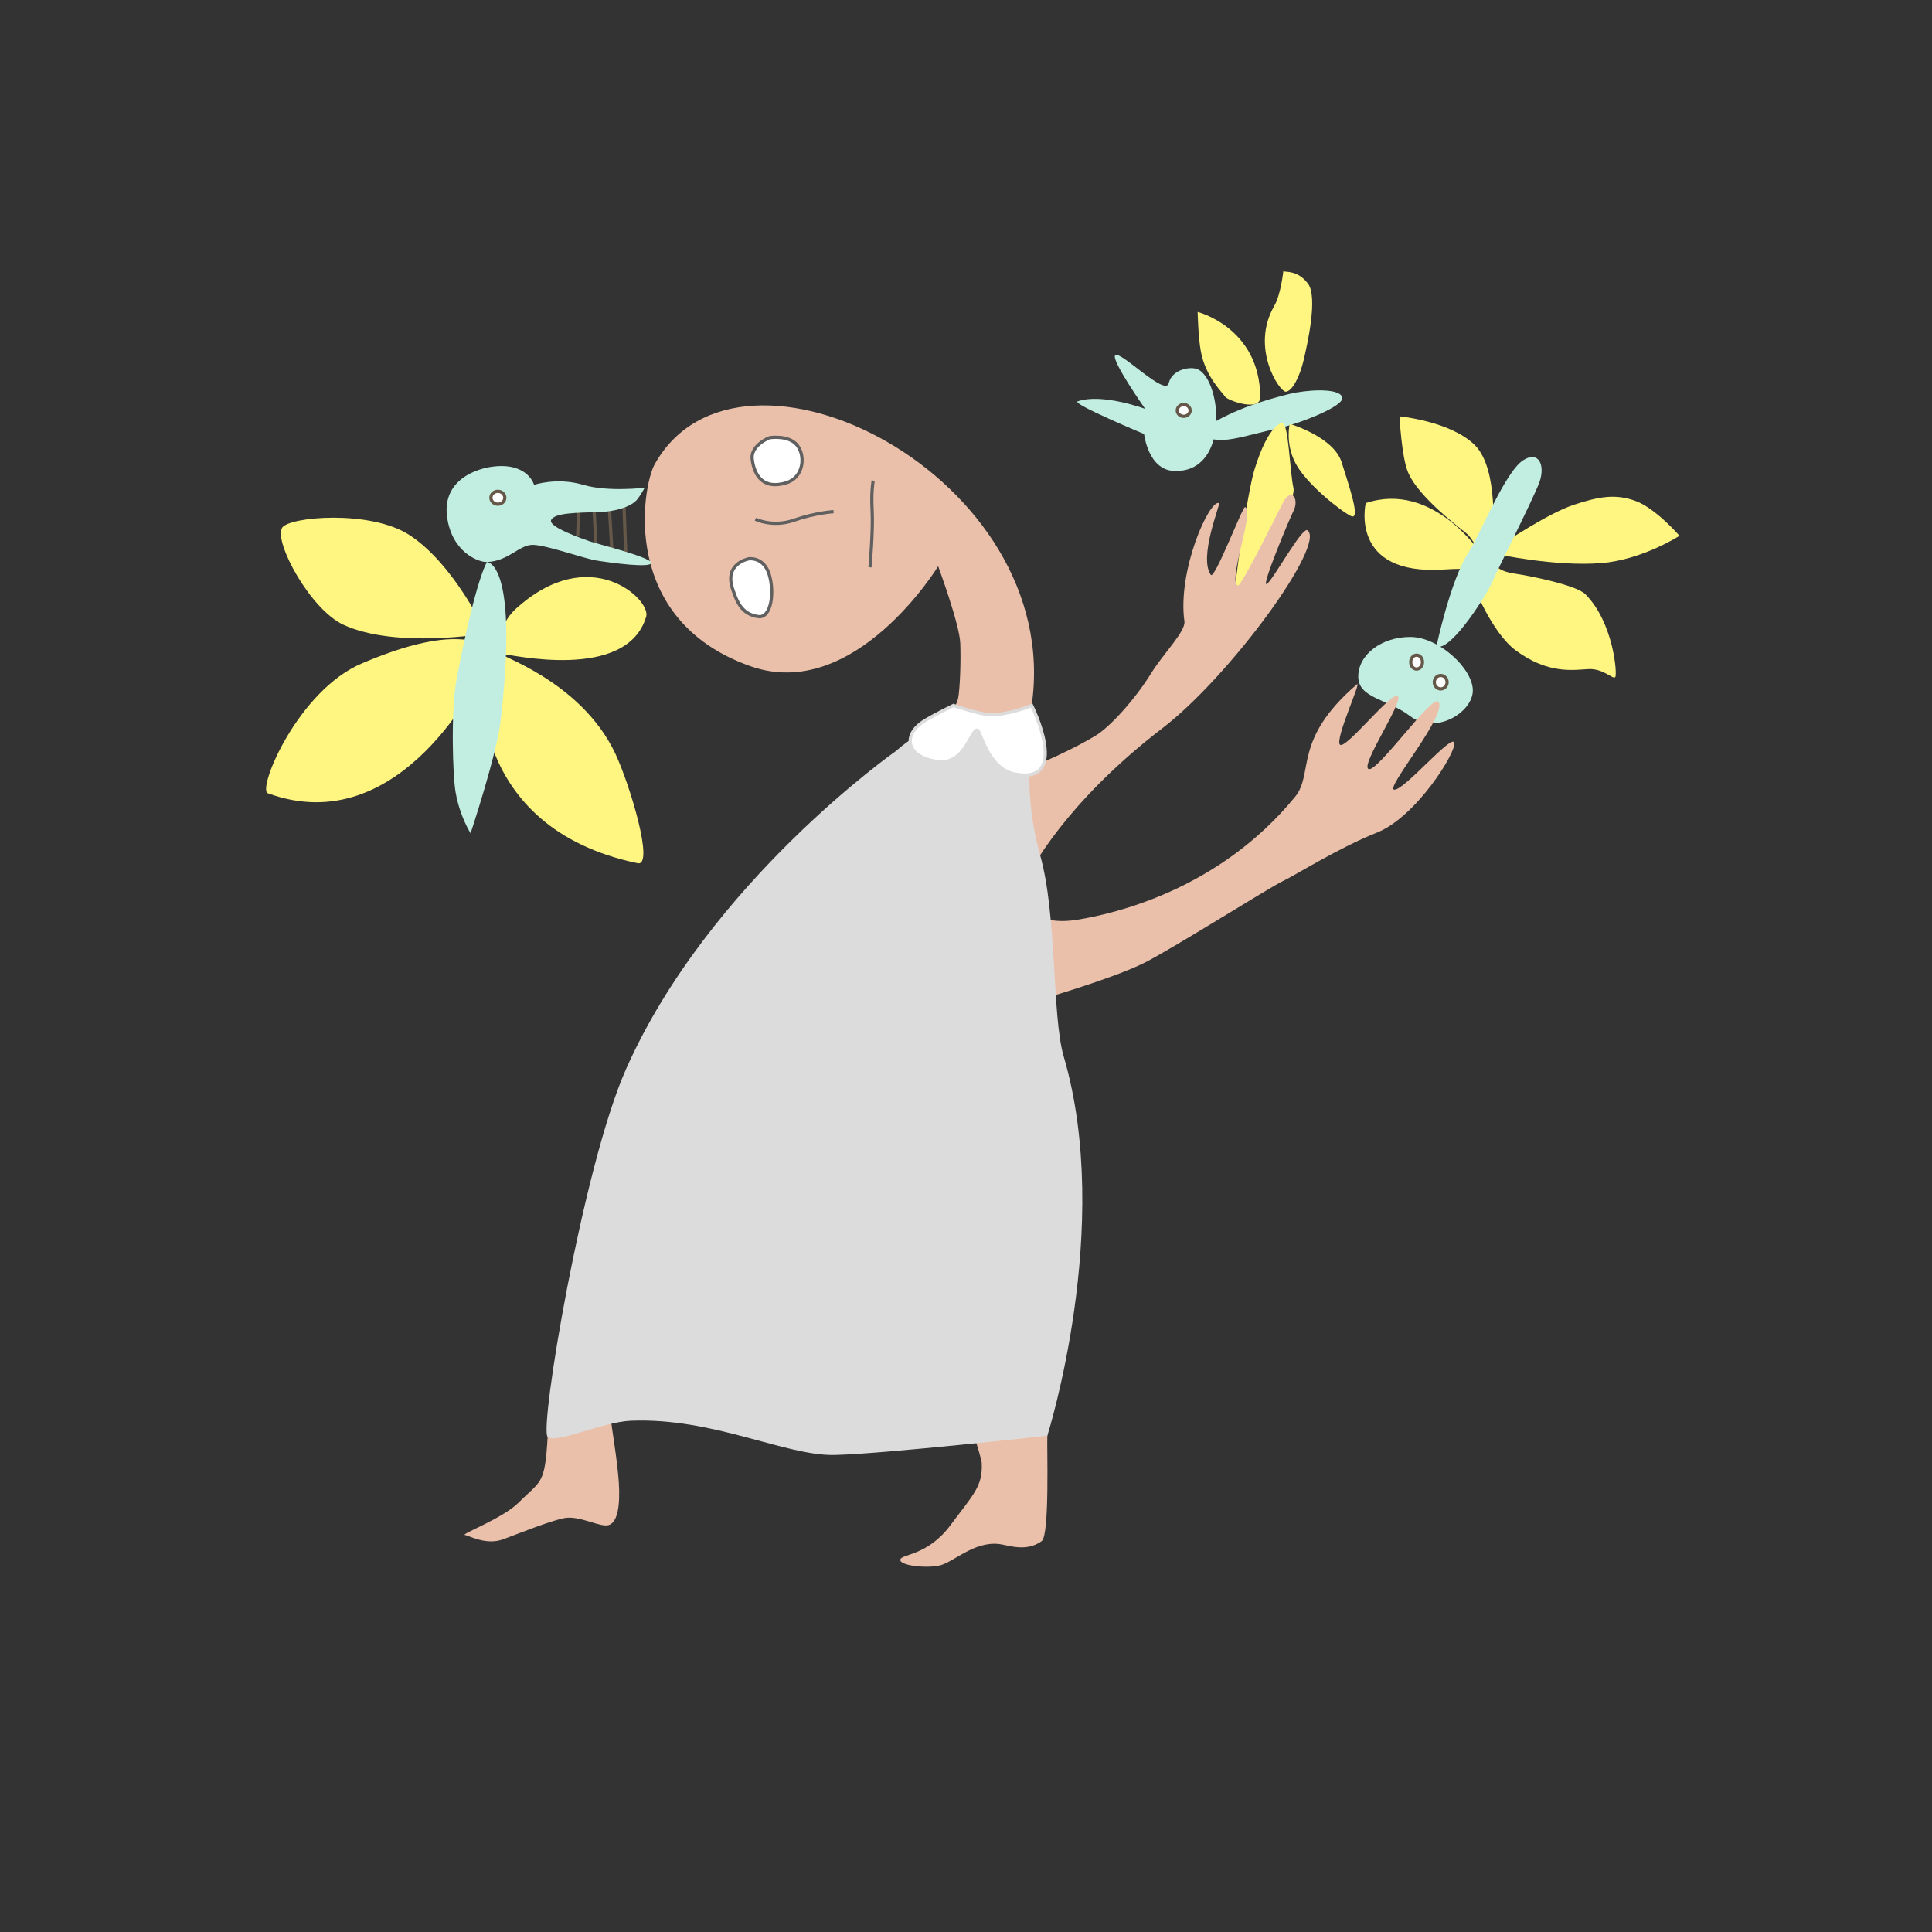 <svg xmlns="http://www.w3.org/2000/svg" id="Ebene_2" version="1.1" viewBox="0 0 600 600"><rect x="0" y="0" width="600" height="600" fill="#333333" stroke="none"/><defs><style> .st0, .st1, .st2 { fill: #fff; } .st0, .st1, .st2, .st3, .st4 { stroke-miterlimit: 10; } .st0, .st4 { stroke: #665849; } .st1, .st3 { stroke: #606060; } .st2 { stroke: #dcdcdc; } .st3, .st4 { fill: none; } .st5 { fill: #c1eee0; } .st6 { fill: #fff682; } .st7 { fill: #eac0aa; } .st8 { fill: #dcdcdc; } </style></defs><path class="st5" d="M457.4,214.43c0,6.8-11.64,13.97-19.45,7.98-7.07-5.42-16.13-5.51-16.13-12.3s7.22-12.3,16.13-12.3,19.45,9.83,19.45,16.63Z"></path><path class="st5" d="M416.83,123.32c-1.12-3.04-11.52-2.18-16.29-1-6.82,1.69-17.29,4.66-25.94,10.31-.87.57-1.07.86,0,2.33,2.8,3.84,11.97.33,22.61-2,6.01-1.31,20.65-6.86,19.62-9.64Z"></path><path class="st5" d="M372.27,114.84c-2.31-1.3-8.31-.17-9.31,4.16s-15.14-10.32-16.63-8.65c-1.33,1.5,9.31,16.63,9.31,16.63,0,0-13.47-4.99-20.95-2.33-2.01.71,20.62,10.14,20.62,10.14,0,0,1.23,11.16,9.31,11.47,17.29.67,14.87-27.35,7.65-31.43Z"></path><path class="st6" d="M398.54,84.24s-.74,7.2-2.83,10.81c-7.48,12.97,1.66,26.77,3.66,26.6s4.32-4.82,5.49-9.81,4.49-19.62,1.33-23.78-6.82-3.49-7.65-3.82Z"></path><path class="st6" d="M371.94,96.88s19.29,4.82,19.45,26.44c.04,4.76-10.31,1-10.97-.17s-5.99-5.99-7.48-13.97c-.84-4.46-1-12.3-1-12.3Z"></path><path class="st6" d="M398.21,131.3s-4.28.28-8.65,14.63c-2.29,7.54-6.54,37.91-6.32,40.9.27,3.67,19.62-30.09,18.46-35.25s-1.5-20.29-3.49-20.29Z"></path><path class="st6" d="M400.54,131.63s13.67,4.02,16.13,11.97c2.16,6.98,6.15,18.29,2.83,16.63s-13.8-9.98-17.13-16.29c-3.33-6.32-1.83-12.3-1.83-12.3Z"></path><line class="st4" x1="179.73" y1="157.24" x2="179.4" y2="166.55"></line><line class="st4" x1="184.38" y1="156.24" x2="185.05" y2="168.87"></line><line class="st4" x1="189.04" y1="154.24" x2="190.04" y2="171.2"></line><line class="st4" x1="193.69" y1="154.58" x2="194.36" y2="172.53"></line><path class="st6" d="M467.71,168.21s13.47-8.98,21.12-11.47,12.8-3.49,19.12-1.16,13.63,10.81,13.63,10.81c0,0-11.51,7.45-24.28,8.48-14.47,1.16-32.59-2.83-32.59-2.83,0,0-3.66,4.82,5.99,6.15,3.72.51,18.74,3.45,21.62,6.32,8.81,8.81,9.98,24.94,9.31,25.77s-3.66-2.66-8.15-2.49-12.47,1.83-22.78-5.82c-7.41-5.5-13.3-20.29-13.3-21.12s7.84-5.12-8.98-3.99c-29.6,2-24.28-20.62-24.28-20.62,20.95-6.98,35.75,15.63,35.75,15.63,0,0-2.99-4.82-3.99-5.82s-15.63-11.47-18.79-19.79c-1.84-4.84-2.49-16.96-2.49-16.96,0,0,15.96,1.5,23.44,8.98s5.49,28.27,5.49,28.27l4.16,1.66Z"></path><path class="st7" d="M203.34,144.16c26.27-47.11,127.36,3.77,117.05,74.93-2.74,18.95-5.32,21.28-5.32,21.28,0,0,15.08-5.76,25.27-11.97,4.26-2.59,12.07-11.02,17.29-19.51,3.55-5.76,10.64-12.83,10.2-15.93-2.22-15.74,7.75-37.95,10.75-36.72.54.22-6.43,16.74-2.55,22.28,1.17,1.67,9.89-21.33,10.64-21.06,3.1,1.11-5.54,23.06-2.22,24.39,1.03.41,12.91-23.69,13.97-25.72,2.66-5.1,5.1-1.11,3.33,2.44-1.33,2.67-9.98,23.28-8.42,22.83s11.09-18.04,12.75-16.71c5.72,4.57-24.28,45.53-45.12,61.49-30.51,23.37-41.09,44.74-41.09,44.74l.96,12.24s3.33,4.21,13.97,2.44,43.45-8.87,67.39-38.13c6-7.33-.89-17.62,19.18-34.92,1.73-1.49-6.98,17.18-5.21,18.73s16.18-16.85,17.96-15.08-11.75,21.53-9.09,22.64,19.67-23.09,21.62-20.95c3.33,3.66-16.74,27.13-13.64,27.35s17.74-17.29,18.62-14.63-11.75,23.06-23.94,27.93-25.05,13.08-29.26,15.08-34.92,21.39-43.23,25.49c-10.14,5-32.81,11.53-32.81,11.53,0,0-1.77,124.37-1.33,126.59s4.43,5.99,4.21,8.65.8,30.86-1.77,32.73c-4.88,3.55-10.49,1.19-13.3.89-7.96-.85-14.19,5.85-18.63,6.73s-12.19-.08-11.97-1.86,8.42-1.11,15.52-10.64,10.2-12.19,9.75-19.51c-.2-3.33-19.73-62.54-31.37-78.84-5.33-7.46-25.61-17.62-49.22,4.99-2.22,2.13-32.89,57.11-34.47,59.52-.46.71,1.4,9.53,2.22,18.62.46,5.1.73,13.77-2.88,15.08-2.67.97-9.31-3.19-14.19-2.08s-13.3,4.52-18.63,6.51-10.64-1.11-11.97-1.33,11.85-5.2,16.63-9.98c7.09-7.09,8.2-5.43,9.09-20.51.25-4.3,17.25-81.39,19.73-90.34,14.85-53.65,104.42-122.82,107.74-139,.55-2.69.89-11.08.67-17.07s-6.87-23.94-6.87-23.94c0,0-25.92,42.48-58.31,31.04-40.79-14.41-33.58-55.79-29.71-62.74Z"></path><path class="st6" d="M151.02,196.7s-9.87-21.5-23.94-30.59c-12.18-7.86-37.36-5.64-39.46-2.22-2.66,4.32,8.74,25.41,19.07,30.15,16.41,7.54,44.34,2.66,44.34,2.66Z"></path><path class="st6" d="M149.47,209.11s-24.61,52.54-66.29,37.24c-3.36-1.23,9.31-31.92,29.26-40.35,11.14-4.71,28.38-10.86,39.02-5.32,3.69,1.92,2.77-6.16,8.65-11.53,23.06-21.06,42.11-2.93,40.57,2.33-5.99,20.4-42.57,11.64-44.56,11.64-3.2,0,24.16,7.76,35.03,31.04,4.46,9.55,12.15,35.02,6.87,33.92-53.21-11.08-48.55-58.97-48.55-58.97Z"></path><path class="st5" d="M200.23,151.47s-11.45,1.38-19.07-.89c-8.2-2.44-15.3,0-15.3,0,0,0-1.77-6.65-11.97-5.76-6.03.52-16.41,4.32-15.08,15.41s9.61,14.39,12.41,14.3c6.65-.22,9.98-5.32,14.19-5.32s15.74,4.21,19.95,4.88,17.07,2.44,16.85.67-17.29-5.99-19.07-6.65-13.08-4.43-11.97-6.65,7.98-2.22,14.85-2.44,10.64-2.44,11.75-3.77,2.44-3.77,2.44-3.77Z"></path><path class="st5" d="M151.24,174.53s-3.44,4.99-9.42,36.25c-1.85,9.67-1.25,29.97-.33,35.25,1.33,7.65,4.66,12.75,4.66,12.75,0,0,8.11-24.44,9.31-34.81,5.01-43.25-1.88-49.11-4.21-49.44Z"></path><path class="st5" d="M446.09,200.8s4.32-20.62,9.98-29.26c3.58-5.48,11.31-24.94,16.96-28.6,4.88-3.15,6.98,1.66,4.99,6.98s-13.63,28.27-14.63,30.93-12.64,21.62-17.29,19.95Z"></path><path class="st8" d="M278.49,233.05s-58.3,40.71-84.13,99.1c-13.42,30.33-26.94,111.73-24.28,114.06s16.91-4.64,25.94-4.99c25.61-1,47.89,10.97,63.18,10.64s66.06-5.99,66.06-5.99c0,0,20.57-64.88,5.1-117.72-3.74-12.77-2-43.56-7.32-62.52-6.73-23.96-1.33-42.57-1.33-42.57,0,0-26.6-4.99-43.23,9.98Z"></path><g><ellipse class="st0" cx="367.61" cy="127.47" rx="2" ry="1.83"></ellipse><ellipse class="st0" cx="439.94" cy="205.62" rx="1.83" ry="2.16"></ellipse><ellipse class="st0" cx="447.42" cy="211.86" rx="1.99" ry="2.09"></ellipse><path class="st1" d="M238.92,135.95s5.99-1,8.65,2.33,2,9.98-3.33,11.64c-7.05,2.2-9.98-2-10.64-7.32-.54-4.29,5.32-6.65,5.32-6.65Z"></path><path class="st1" d="M232.6,173.53s4.66-.67,6.32,4.99.53,13.42-3.33,12.97c-5.65-.67-6.96-5.48-7.98-8.31-2.99-8.31,4.99-9.64,4.99-9.64Z"></path><path class="st3" d="M234.6,161.23s5.32,2.66,11.97.33,12.3-2.66,12.3-2.66"></path><path class="st1" d="M271.18,149.25s-.67,3.33-.33,9.31-.67,17.62-.67,17.62"></path><ellipse class="st0" cx="154.62" cy="154.58" rx="2.16" ry="2"></ellipse></g><path class="st2" d="M296.12,219.09s6.22,2.09,9.64,2.66c5.99,1,14.63-2.66,14.63-2.66,0,0,12.4,24.83-5.32,21.28-8.31-1.66-10.6-13.45-11.53-13.61-2-.33-3.87,10.93-12.41,9.75-9.64-1.33-10.98-8.12-4.33-12.44,2.79-1.81,9.31-4.99,9.31-4.99Z"></path></svg>